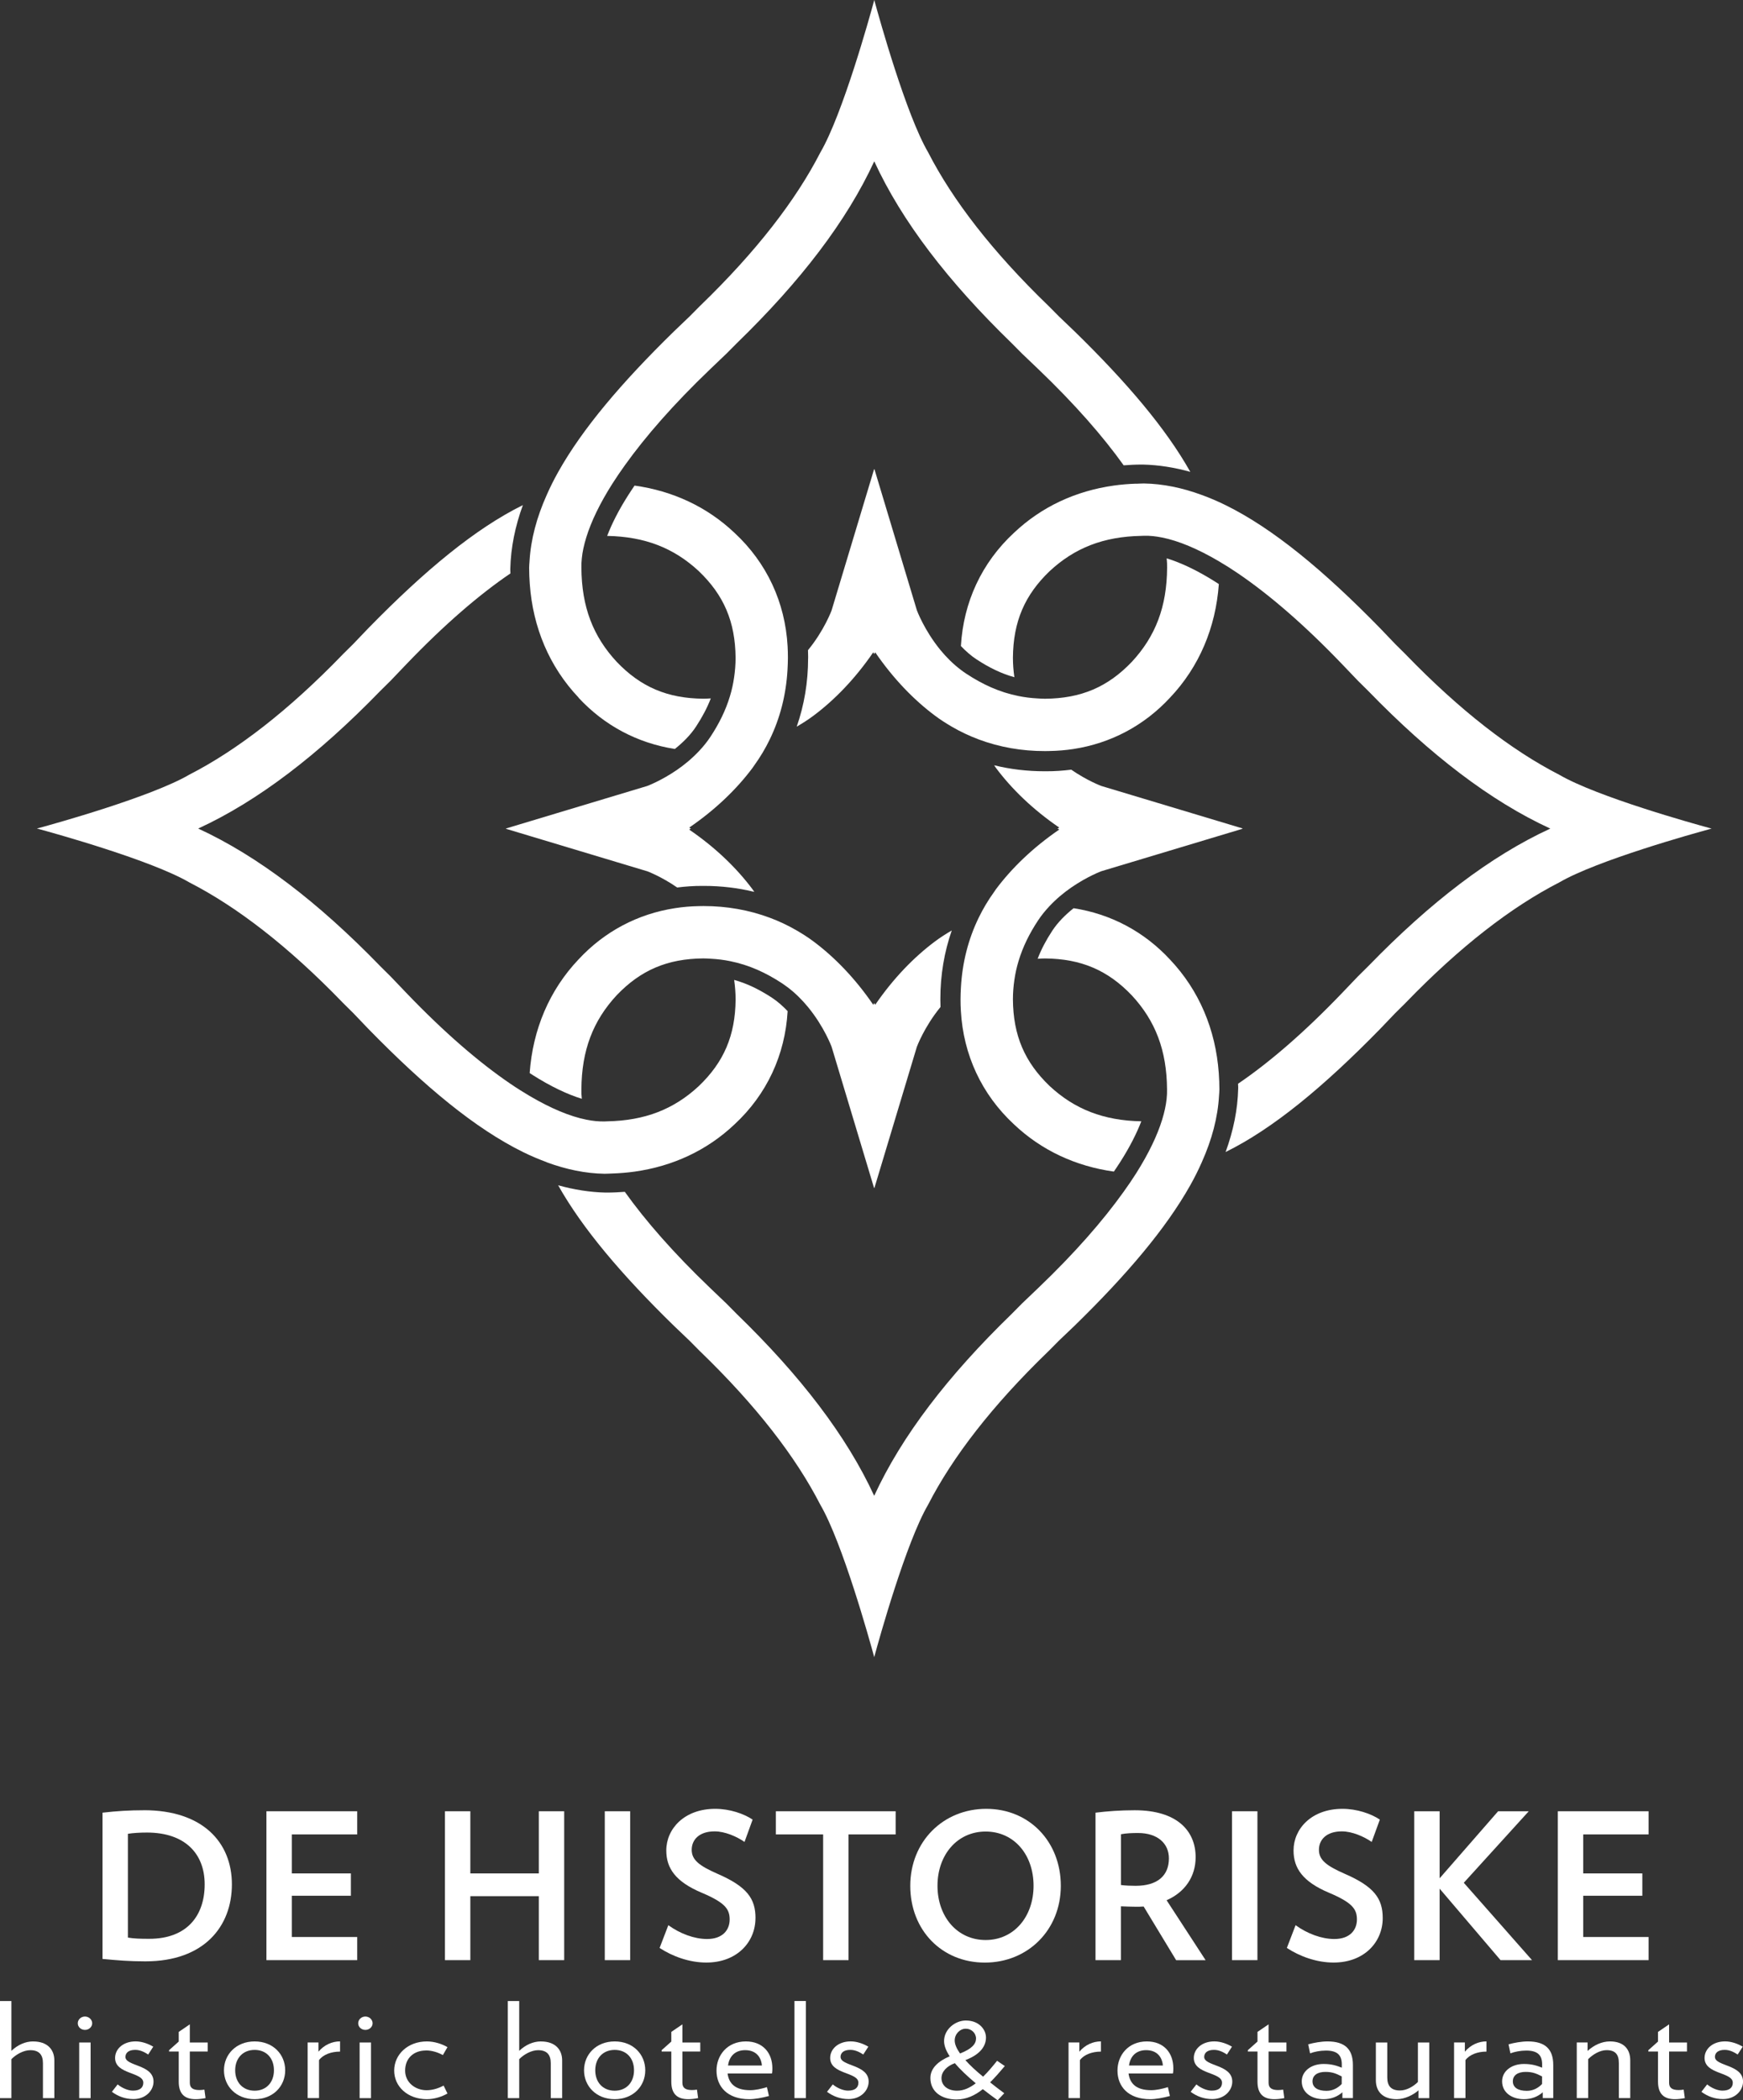 <?xml version="1.0" encoding="UTF-8"?>
<svg id="Layer_1" data-name="Layer 1" xmlns="http://www.w3.org/2000/svg" viewBox="0 0 503.29 606.44">
  <rect x="0" y="0" width="503.29" height="606.44" fill="#333333" stroke="none"/>
  <defs>
    <style>
      .cls-1 {
        fill: #fff;
      }
    </style>
  </defs>
  <path class="cls-1" d="M9.57,589.45c-2.29,0-4.45,1-6.28,2.72v-14.38H0v28.04H3.29v-11.25c1.29-1.34,3.49-2.6,5.45-2.6,2.5,0,3.66,1.26,3.66,3.75v10.1h3.29v-10.9c0-3.21-2.08-5.47-6.11-5.47Z"/>
  <path class="cls-1" d="M24.54,582.26c-1.16,0-2.08,.88-2.08,1.95s.91,1.91,2.08,1.91,2.08-.88,2.08-1.91-.92-1.95-2.08-1.95Z"/>
  <rect class="cls-1" x="22.87" y="589.76" width="3.29" height="16.07"/>
  <path class="cls-1" d="M36.22,593.96c0-1.15,.83-2.07,2.83-2.07,1.41,0,2.62,.61,3.74,1.34l1.46-2.26c-1.33-.8-3.24-1.53-5.07-1.53-3.7,0-5.95,2.26-5.95,4.78,0,4.82,8.15,4.02,8.15,7.15,0,1.41-.96,2.29-3,2.29-1.33,0-3.08-.69-4.41-1.8l-1.66,2.14c1.75,1.3,3.83,2.1,6.24,2.1,3.45,0,5.78-2.41,5.78-5.05,0-4.97-8.11-4.4-8.11-7.12Z"/>
  <path class="cls-1" d="M54.81,584.52l-3.2,2.18v2.79l-2.79,2.49v.38h2.79v8.72c0,3.52,1.71,5.05,4.87,5.05,.92,0,1.83-.11,2.87-.31l-.33-2.45c-.58,.08-.96,.12-1.46,.12-1.83,0-2.75-.61-2.75-2.1v-9.03h5.16v-2.6h-5.16v-5.24Z"/>
  <path class="cls-1" d="M73.53,589.45c-5.32,0-8.86,3.75-8.86,8.34s3.54,8.34,8.86,8.34,8.82-3.75,8.82-8.34-3.49-8.34-8.82-8.34Zm0,14.23c-3.37,0-5.62-2.37-5.62-5.89s2.25-5.89,5.62-5.89,5.57,2.37,5.57,5.89-2.25,5.89-5.57,5.89Z"/>
  <path class="cls-1" d="M91.95,592.43v-2.68h-3.12v16.07h3.29v-10.98c1.21-1.61,3.54-2.45,6.07-2.45v-2.95c-2.29,0-4.58,1-6.24,2.98Z"/>
  <path class="cls-1" d="M105.51,582.26c-1.16,0-2.08,.88-2.08,1.95s.91,1.91,2.08,1.91,2.08-.88,2.08-1.91-.92-1.95-2.08-1.95Z"/>
  <rect class="cls-1" x="103.84" y="589.76" width="3.29" height="16.07"/>
  <path class="cls-1" d="M122.97,592.05c1.79,0,3.49,.57,4.91,1.34l1.33-2.29c-1.58-.92-3.79-1.65-5.95-1.65-5.53,0-9.44,3.79-9.44,8.42s3.91,8.26,9.44,8.26c2.16,0,4.37-.73,5.95-1.64l-1.12-2.29c-1.41,.76-3.12,1.34-4.91,1.34-3.2,0-6.2-2.18-6.2-5.66,0-3.67,2.58-5.81,5.99-5.81Z"/>
  <path class="cls-1" d="M156.2,589.45c-2.29,0-4.45,1-6.28,2.72v-14.38h-3.29v28.04h3.29v-11.25c1.29-1.34,3.49-2.6,5.45-2.6,2.5,0,3.66,1.26,3.66,3.75v10.1h3.29v-10.9c0-3.21-2.08-5.47-6.11-5.47Z"/>
  <path class="cls-1" d="M177.5,589.45c-5.32,0-8.86,3.75-8.86,8.34s3.54,8.34,8.86,8.34,8.82-3.75,8.82-8.34-3.49-8.34-8.82-8.34Zm0,14.23c-3.37,0-5.62-2.37-5.62-5.89s2.25-5.89,5.62-5.89,5.57,2.37,5.57,5.89-2.25,5.89-5.57,5.89Z"/>
  <path class="cls-1" d="M197.04,584.52l-3.2,2.18v2.79l-2.79,2.49v.38h2.79v8.72c0,3.52,1.71,5.05,4.87,5.05,.92,0,1.83-.11,2.87-.31l-.33-2.45c-.58,.08-.96,.12-1.46,.12-1.83,0-2.75-.61-2.75-2.1v-9.03h5.16v-2.6h-5.16v-5.24Z"/>
  <path class="cls-1" d="M215.38,589.45c-5.41,0-8.49,4.02-8.49,8.42,0,4.63,3.16,8.26,9.44,8.26,1.62,0,3.7-.38,5.7-.92l-.58-2.56c-1.62,.5-3.37,.88-4.83,.88-4.49,0-6.16-2.07-6.53-4.82h12.81c.12-.57,.12-.99,.12-1.53,0-4.36-2.7-7.73-7.65-7.73Zm-5.16,6.96c.37-2.75,2.12-4.44,4.95-4.44,3.08,0,4.62,1.95,4.83,4.44h-9.78Z"/>
  <rect class="cls-1" x="229.4" y="577.78" width="3.29" height="28.04"/>
  <path class="cls-1" d="M242.7,593.96c0-1.15,.83-2.07,2.83-2.07,1.41,0,2.62,.61,3.74,1.34l1.46-2.26c-1.33-.8-3.24-1.53-5.07-1.53-3.7,0-5.95,2.26-5.95,4.78,0,4.82,8.15,4.02,8.15,7.15,0,1.41-.96,2.29-2.99,2.29-1.33,0-3.08-.69-4.41-1.8l-1.66,2.14c1.75,1.3,3.83,2.1,6.24,2.1,3.45,0,5.78-2.41,5.78-5.05,0-4.97-8.11-4.4-8.11-7.12Z"/>
  <path class="cls-1" d="M287.91,595.04c-1.29,1.61-2.62,3.21-4.04,4.59-2.12-1.72-3.83-3.33-5.12-4.78,4.62-1.76,5.95-4.29,5.95-6.54s-1.95-4.9-5.82-4.9c-3.04,0-6.28,2.53-6.28,5.93,0,1.34,.58,2.83,1.62,4.4-3.29,1.41-5.57,3.44-5.57,6.27,0,4.05,3.33,6.2,7.53,6.2,2.91,0,5.37-1.19,7.61-2.98,1.37,1.07,2.79,2.14,4.28,3.21l1.91-2.03c-1.46-1.07-2.83-2.14-4.08-3.14,1.41-1.42,2.83-3.02,4.24-4.71l-2.25-1.53Zm-9.03-9.26c1.66,0,2.95,1.3,2.95,2.83s-1.16,2.98-4.62,4.32c-1-1.42-1.54-2.68-1.54-3.75,0-1.91,1.54-3.4,3.2-3.4Zm-2.54,17.9c-2.62,0-4.49-1.42-4.49-3.63,0-1.91,1.62-3.52,3.87-4.32,1.54,1.84,3.62,3.79,6.03,5.81-1.71,1.3-3.45,2.14-5.41,2.14Z"/>
  <path class="cls-1" d="M311.66,592.43v-2.68h-3.12v16.07h3.29v-10.98c1.21-1.61,3.54-2.45,6.07-2.45v-2.95c-2.29,0-4.58,1-6.24,2.98Z"/>
  <path class="cls-1" d="M331.16,589.45c-5.41,0-8.49,4.02-8.49,8.42,0,4.63,3.16,8.26,9.44,8.26,1.62,0,3.7-.38,5.7-.92l-.58-2.56c-1.62,.5-3.37,.88-4.83,.88-4.49,0-6.16-2.07-6.53-4.82h12.81c.12-.57,.12-.99,.12-1.53,0-4.36-2.7-7.73-7.65-7.73Zm-5.16,6.96c.37-2.75,2.12-4.44,4.95-4.44,3.08,0,4.62,1.95,4.83,4.44h-9.78Z"/>
  <path class="cls-1" d="M347.71,593.96c0-1.15,.83-2.07,2.83-2.07,1.41,0,2.62,.61,3.74,1.34l1.45-2.26c-1.33-.8-3.24-1.53-5.07-1.53-3.7,0-5.95,2.26-5.95,4.78,0,4.82,8.15,4.02,8.15,7.15,0,1.41-.96,2.29-2.99,2.29-1.33,0-3.08-.69-4.41-1.8l-1.66,2.14c1.75,1.3,3.83,2.1,6.24,2.1,3.45,0,5.78-2.41,5.78-5.05,0-4.97-8.11-4.4-8.11-7.12Z"/>
  <path class="cls-1" d="M366.3,584.52l-3.2,2.18v2.79l-2.79,2.49v.38h2.79v8.72c0,3.52,1.71,5.05,4.87,5.05,.91,0,1.83-.11,2.87-.31l-.33-2.45c-.58,.08-.96,.12-1.46,.12-1.83,0-2.75-.61-2.75-2.1v-9.03h5.16v-2.6h-5.16v-5.24Z"/>
  <path class="cls-1" d="M383.27,589.45c-1.75,0-3.91,.38-5.53,.84l.54,2.6c1.21-.46,2.91-.8,4.58-.8,3.2,0,4.58,1.26,4.58,3.98v.96c-1.5-.57-2.87-1.07-5.28-1.07-3.58,0-6.28,2.1-6.28,5.01,0,3.29,2.87,5.16,6.32,5.16,2.16,0,3.99-.73,5.41-1.99v1.68h3.04v-9.56c0-4.63-2.37-6.81-7.36-6.81Zm4.16,12.28c-1.08,1.15-2.58,1.99-4.41,1.99-2.58,0-4.04-1-4.04-2.75s1.46-2.72,3.7-2.72c1.91,0,3,.42,4.74,1.3v2.18Z"/>
  <path class="cls-1" d="M409.43,601.16c-1.33,1.3-3.24,2.45-5.2,2.45-2.5,0-3.66-1.26-3.66-3.75v-10.1h-3.29v10.9c0,3.21,1.95,5.47,6.03,5.47,2.29,0,4.78-1.22,6.28-2.56v2.26h3.12v-16.07h-3.29v11.4Z"/>
  <path class="cls-1" d="M422.98,592.43v-2.68h-3.12v16.07h3.29v-10.98c1.21-1.61,3.54-2.45,6.07-2.45v-2.95c-2.29,0-4.58,1-6.24,2.98Z"/>
  <path class="cls-1" d="M441.12,589.45c-1.75,0-3.91,.38-5.53,.84l.54,2.6c1.21-.46,2.91-.8,4.58-.8,3.2,0,4.58,1.26,4.58,3.98v.96c-1.5-.57-2.87-1.07-5.28-1.07-3.58,0-6.28,2.1-6.28,5.01,0,3.29,2.87,5.16,6.32,5.16,2.16,0,3.99-.73,5.41-1.99v1.68h3.04v-9.56c0-4.63-2.37-6.81-7.36-6.81Zm4.16,12.28c-1.08,1.15-2.58,1.99-4.41,1.99-2.58,0-4.04-1-4.04-2.75s1.46-2.72,3.7-2.72c1.91,0,3,.42,4.74,1.3v2.18Z"/>
  <path class="cls-1" d="M464.86,589.45c-2.33,0-4.62,1.07-6.45,2.75v-2.45h-3.12v16.07h3.29v-11.25c1.33-1.34,3.37-2.6,5.32-2.6,2.54,0,3.54,1.26,3.54,3.75v10.1h3.29v-10.9c0-3.21-1.83-5.47-5.87-5.47Z"/>
  <path class="cls-1" d="M481.95,584.52l-3.2,2.18v2.79l-2.79,2.49v.38h2.79v8.72c0,3.52,1.71,5.05,4.87,5.05,.91,0,1.83-.11,2.87-.31l-.33-2.45c-.58,.08-.96,.12-1.46,.12-1.83,0-2.75-.61-2.75-2.1v-9.03h5.16v-2.6h-5.16v-5.24Z"/>
  <path class="cls-1" d="M495.18,593.96c0-1.15,.83-2.07,2.83-2.07,1.41,0,2.62,.61,3.74,1.34l1.46-2.26c-1.33-.8-3.24-1.53-5.07-1.53-3.7,0-5.95,2.26-5.95,4.78,0,4.82,8.15,4.02,8.15,7.15,0,1.41-.96,2.29-2.99,2.29-1.33,0-3.08-.69-4.41-1.8l-1.66,2.14c1.75,1.3,3.83,2.1,6.24,2.1,3.45,0,5.78-2.41,5.78-5.05,0-4.97-8.11-4.4-8.11-7.12Z"/>
  <path class="cls-1" d="M218.15,553.84c0-5.63-2.46-9.09-10.97-12.79-5.34-2.34-7.45-4.04-7.45-6.92s2.11-5.33,6.63-5.33c2.93,0,6.34,1.46,8.62,3.05l2.34-6.45c-2.52-1.7-6.62-3.11-10.79-3.11-8.97,0-14.14,5.8-14.14,12.02,0,5.16,2.7,9.03,10.21,12.2,6.8,2.87,8.09,4.75,8.09,7.74s-2,5.63-6.51,5.63c-3.69,0-7.8-1.53-11.2-3.99l-2.52,6.57c3.75,2.46,8.62,4.22,13.49,4.22,8.86,0,14.19-5.92,14.19-12.84Z"/>
  <rect class="cls-1" x="355.75" y="522.99" width="7.33" height="42.99"/>
  <polygon class="cls-1" points="224.02 529.68 237.68 529.68 237.68 565.98 245.01 565.98 245.01 529.68 258.62 529.68 258.62 522.99 224.02 522.99 224.02 529.68"/>
  <rect class="cls-1" x="174.63" y="522.99" width="7.33" height="42.99"/>
  <polygon class="cls-1" points="76.93 565.98 103.14 565.98 103.14 559.3 84.26 559.3 84.26 547.39 101.32 547.39 101.32 540.94 84.26 540.94 84.26 529.68 103.14 529.68 103.14 522.99 76.93 522.99 76.93 565.98"/>
  <polygon class="cls-1" points="155.58 540.94 135.81 540.94 135.81 522.99 128.48 522.99 128.48 565.98 135.81 565.98 135.81 547.51 155.58 547.51 155.58 565.98 162.91 565.98 162.91 522.99 155.58 522.99 155.58 540.94"/>
  <path class="cls-1" d="M41.56,522.7c-4.28,0-7.8,.23-11.96,.7v42.23c4.34,.41,7.68,.7,12.38,.7,17.01,0,24.98-10.14,24.98-22.23s-8.39-21.41-25.4-21.41Zm1.53,37.12c-2.82,0-4.34-.06-6.16-.35v-29.97c1.52-.24,3.4-.36,5.51-.36,10.91,0,16.66,6.04,16.66,14.96s-4.99,15.72-16.01,15.72Z"/>
  <polygon class="cls-1" points="476.03 559.3 457.15 559.3 457.15 547.39 474.22 547.39 474.22 540.94 457.15 540.94 457.15 529.68 476.03 529.68 476.03 522.99 449.82 522.99 449.82 565.98 476.03 565.98 476.03 559.3"/>
  <polygon class="cls-1" points="422.67 543.64 441.43 522.99 432.58 522.99 415.69 542.35 415.69 522.99 408.36 522.99 408.36 565.98 415.69 565.98 415.69 545.34 433.28 565.98 442.37 565.98 422.67 543.64"/>
  <path class="cls-1" d="M336.86,548.68c5.34-2.35,8.38-6.86,8.38-12.43,0-7.63-5.4-13.55-17.59-13.55-4.34,0-7.92,.29-11.32,.7v42.58h7.33v-15.54c1.41,.05,2.87,.12,4.28,.12,.82,0,1.53,0,2.29-.06l9.38,15.49h8.51l-11.26-17.3Zm-8.97-4.16c-1.41,0-2.87-.06-4.22-.23v-14.66c1.47-.29,3.17-.36,4.93-.36,5.63,0,8.92,2.99,8.92,7.33,0,4.93-3.23,7.92-9.62,7.92Z"/>
  <path class="cls-1" d="M284.78,522.29c-12.43,0-21.94,9.44-21.94,22.23s9.09,22.17,21.53,22.17,21.94-9.44,21.94-22.17-9.09-22.23-21.52-22.23Zm-.18,37.88c-8.21,0-13.9-6.74-13.9-15.66s5.69-15.66,13.9-15.66,13.84,6.69,13.84,15.66-5.69,15.66-13.84,15.66Z"/>
  <path class="cls-1" d="M388.29,541.05c-5.34-2.34-7.45-4.04-7.45-6.92s2.11-5.33,6.62-5.33c2.93,0,6.33,1.46,8.62,3.05l2.35-6.45c-2.52-1.7-6.63-3.11-10.79-3.11-8.97,0-14.13,5.8-14.13,12.02,0,5.16,2.7,9.03,10.21,12.2,6.8,2.87,8.09,4.75,8.09,7.74s-1.99,5.63-6.51,5.63c-3.69,0-7.8-1.53-11.2-3.99l-2.52,6.57c3.75,2.46,8.62,4.22,13.49,4.22,8.86,0,14.19-5.92,14.19-12.84,0-5.63-2.46-9.09-10.97-12.79Z"/>
  <path class="cls-1" d="M358.68,239.25l.12-.04-40.8-12.27s-4.03-1.49-8.68-4.7c-2.37,.3-4.78,.47-7.22,.46h-.21c-.12,0-.2,0-.24,0h-.06c-4.98,0-9.85-.58-14.53-1.73,.19,.26,.35,.53,.54,.79,4.52,6.04,10.6,11.96,18.24,17.19-.1,.07-.2,.15-.3,.22h-.2s.07,.05,.1,.08c-.03,.02-.06,.04-.1,.07h.2c.1,.07,.2,.15,.3,.22-7.64,5.24-13.72,11.15-18.24,17.19-.19,.26-.36,.53-.54,.79-1.71,2.37-3.2,4.86-4.46,7.46-3,6.17-4.73,12.93-5.13,20.07-.07,1.17-.12,2.34-.12,3.53,0,1.11,.03,2.22,.1,3.31,.71,12.68,6,24.1,15.32,32.75,7.98,7.56,17.87,12.11,28.86,13.65,.61-.91,1.23-1.81,1.78-2.68,2.81-4.39,4.81-8.38,6.14-11.84-10.93-.21-19.25-3.5-26.43-10.15-7.24-6.92-10.56-14.62-10.64-25.04,0-1.97,.16-3.83,.42-5.63,.27-1.89,.67-3.69,1.2-5.43,1.25-4.17,3.16-7.99,5.62-11.72,1-1.52,2.13-2.89,3.31-4.15,2.03-2.16,4.22-3.95,6.3-5.39,4.65-3.21,8.68-4.7,8.68-4.7l40.8-12.27-.12-.04Z"/>
  <path class="cls-1" d="M328.04,139.66c-2.17,.07-4.31,.25-6.4,.54-10.98,1.54-20.88,6.09-28.86,13.65-9.32,8.63-14.59,20.03-15.32,32.69,1.36,1.41,2.84,2.76,4.51,3.85,3.64,2.38,7.12,4.1,10.93,5.15-.26-1.79-.42-3.66-.42-5.63,.09-10.42,3.4-18.11,10.64-25.03,7.18-6.66,15.5-9.95,26.44-10.15,.26,0,.5-.03,.76-.03,1.61-.05,3.38,.13,5.26,.51,4.69,.94,10.21,3.22,16.42,6.88,1.78,1.05,3.6,2.19,5.49,3.48,8.93,6.07,19.06,14.74,30.09,26.26l4.52,4.73,3.03,3,.03,.03c17.83,18.37,35.24,31.72,52.49,39.66-17.25,7.94-34.66,21.28-52.49,39.65l-.03,.03-3.03,3-4.52,4.73c-11.03,11.52-21.16,20.2-30.09,26.26,0,.32,.04,.64,.04,.96v.38c-.15,6.16-1.4,12.25-3.64,18.38,13.65-6.73,28.22-18.76,44.59-35.51l4.41-4.61,2.88-2.85c.08-.08,.16-.17,.24-.25,15.55-16.07,30.35-27.51,44.21-34.62,10.94-6.39,38.89-14.16,43.38-15.38h0c.39-.11,.62-.17,.62-.17h0s-.23-.07-.62-.17h0c-4.49-1.22-32.44-8.99-43.38-15.38-13.86-7.11-28.66-18.56-44.21-34.62-.08-.08-.16-.16-.24-.25l-2.88-2.85-4.41-4.61c-16.35-16.74-30.92-28.77-44.57-35.5-2.32-1.15-4.62-2.12-6.89-2.95-5.68-2.09-11.23-3.23-16.7-3.32-.77,0-1.51,.06-2.28,.08Z"/>
  <path class="cls-1" d="M252.43,478.49h0s0,0,0,0c0,0,.06-.23,.17-.62h0c1.22-4.5,8.99-32.44,15.38-43.38,7.11-13.87,18.56-28.67,34.63-44.21,.08-.08,.16-.16,.25-.24l2.85-2.88,4.61-4.4c15.1-14.74,26.35-28.04,33.36-40.51,1.26-2.24,2.36-4.45,3.33-6.65,2.94-6.57,4.62-12.93,4.98-19.18,.04-.61,.1-1.22,.11-1.83,0-1.6-.07-3.18-.18-4.74-.91-12.56-5.65-23.88-14.1-32.8-7.51-8.1-17.12-13.15-27.82-14.81-2.26,1.8-4.49,3.97-6.18,6.54-1.77,2.71-3.16,5.33-4.2,8.06,.71-.04,1.4-.09,2.13-.09,10.42,.09,18.12,3.4,25.04,10.64,6.82,7.35,10.12,15.88,10.19,27.2,.03,.86-.03,1.76-.12,2.7-.19,1.85-.63,3.86-1.29,6.01-1.41,4.57-3.89,9.77-7.54,15.54-1.08,1.71-2.3,3.49-3.59,5.29-5.96,8.34-14.07,17.65-24.6,27.72l-4.73,4.52-3,3.03-.03,.03c-18.38,17.83-31.72,35.23-39.66,52.48-7.94-17.25-21.28-34.66-39.66-52.48l-.03-.03-3-3.03-4.73-4.52c-10.52-10.07-18.64-19.38-24.59-27.72-1.71,.13-3.43,.22-5.18,.22h-.38c-4.59-.11-9.13-.84-13.69-2.11,7.01,12.47,18.27,25.77,33.37,40.52l4.61,4.4,2.85,2.88c.08,.08,.17,.16,.25,.24,16.07,15.54,27.52,30.34,34.63,44.21,6.39,10.94,14.16,38.89,15.39,43.37h0c.1,.4,.16,.63,.16,.63Z"/>
  <path class="cls-1" d="M203.1,276.74c.73,0,1.43,.05,2.14,.09,1.93,.1,3.78,.33,5.54,.69,5.55,1.11,10.39,3.35,15.11,6.45,.52,.35,1.02,.71,1.51,1.08,2.3,1.73,4.26,3.72,5.9,5.72,4.7,5.71,6.83,11.5,6.83,11.5l12.27,40.8,.03-.12,.04,.12,12.27-40.8s2.14-5.79,6.83-11.5c-.02-.61-.04-1.23-.04-1.85v-.21c0-.12,0-.2,0-.24v-.06c0-6.86,1.12-13.5,3.29-19.74-1.68,.98-3.32,2.02-4.89,3.2-6.04,4.52-11.96,10.6-17.2,18.24-.07-.11-.14-.2-.22-.3v-.19s-.05,.07-.08,.1c-.02-.03-.04-.06-.07-.1v.19c-.08,.1-.15,.19-.22,.3-5.24-7.64-11.15-13.72-17.2-18.24-1.57-1.18-3.21-2.22-4.89-3.2-2.49-1.45-5.09-2.68-7.79-3.68-5.98-2.23-12.42-3.38-19.16-3.37-.42,0-.84,.02-1.25,.02-2.36,.04-4.68,.23-6.95,.59-10.72,1.65-20.34,6.7-27.86,14.81-8.45,8.92-13.19,20.24-14.1,32.8,.19,.12,.4,.27,.59,.39,5.55,3.55,10.47,5.82,14.47,7.04-.1-.93-.14-1.83-.12-2.69,.06-11.32,3.37-19.85,10.18-27.2,6.92-7.24,14.62-10.56,25.04-10.64Z"/>
  <path class="cls-1" d="M157.85,335.6c5.69,2.09,11.23,3.23,16.7,3.32,.77,0,1.52-.06,2.28-.08,2.17-.07,4.31-.25,6.41-.54,10.98-1.54,20.88-6.09,28.86-13.65,9.32-8.64,14.6-20.04,15.33-32.69-1.35-1.41-2.84-2.76-4.51-3.86-3.65-2.37-7.12-4.1-10.93-5.15,.25,1.8,.41,3.66,.42,5.63-.09,10.42-3.4,18.12-10.65,25.04-7.17,6.66-15.5,9.95-26.43,10.16-.26,0-.51,.03-.77,.03-1.61,.04-3.37-.13-5.26-.51-4.7-.94-10.21-3.22-16.42-6.88-1.78-1.05-3.6-2.19-5.49-3.48-8.93-6.07-19.05-14.74-30.09-26.27l-4.52-4.73-3.03-3-.03-.04c-17.83-18.37-35.24-31.71-52.49-39.66,17.25-7.94,34.66-21.28,52.49-39.65l.03-.03,3.03-3,4.52-4.73c11.03-11.52,21.16-20.2,30.09-26.26,0-.32-.04-.64-.04-.96v-.38c.15-6.16,1.4-12.26,3.63-18.38-13.65,6.73-28.22,18.76-44.59,35.51l-4.41,4.61-2.88,2.85c-.08,.08-.16,.16-.24,.25-15.54,16.07-30.35,27.51-44.21,34.62-10.94,6.39-38.88,14.16-43.37,15.38h-.01c-.39,.11-.62,.16-.62,.16h0s.23,.07,.62,.17h.01c4.49,1.22,32.43,8.99,43.37,15.38,13.87,7.11,28.67,18.56,44.21,34.62,.08,.09,.16,.17,.24,.25l2.88,2.85,4.41,4.61c16.35,16.75,30.92,28.78,44.57,35.51,2.32,1.15,4.61,2.11,6.89,2.95Z"/>
  <path class="cls-1" d="M186.86,251.56s4.03,1.49,8.68,4.7c2.37-.3,4.78-.47,7.22-.46h.21c.12,0,.21,0,.25,0h.06c4.98,0,9.84,.58,14.53,1.73-.19-.26-.35-.53-.55-.79-4.52-6.04-10.6-11.96-18.24-17.19,.11-.07,.2-.14,.3-.22h.19s-.06-.05-.1-.08c.03-.02,.06-.04,.1-.07h-.19c-.1-.07-.19-.15-.3-.22,7.64-5.24,13.72-11.15,18.24-17.19,.19-.26,.36-.53,.55-.79,1.71-2.37,3.19-4.86,4.45-7.46,3-6.17,4.72-12.93,5.13-20.07,.06-1.17,.12-2.34,.12-3.53,0-1.12-.03-2.22-.09-3.31-.71-12.68-6-24.1-15.33-32.75-7.98-7.56-17.87-12.11-28.86-13.65-.61,.91-1.23,1.81-1.78,2.69-2.81,4.39-4.81,8.38-6.13,11.84,10.93,.21,19.25,3.5,26.43,10.15,7.25,6.92,10.56,14.62,10.65,25.04,0,1.97-.16,3.83-.42,5.62-.27,1.89-.67,3.7-1.2,5.44-1.25,4.17-3.16,7.99-5.62,11.72-1,1.52-2.12,2.89-3.31,4.15-2.03,2.16-4.22,3.95-6.3,5.39-4.65,3.21-8.68,4.7-8.68,4.7l-40.8,12.28,.12,.03-.12,.04,40.8,12.27Z"/>
  <path class="cls-1" d="M167.04,201.45c7.51,8.1,17.12,13.15,27.82,14.81,2.26-1.8,4.49-3.96,6.17-6.54,1.77-2.71,3.16-5.33,4.21-8.06-.71,.04-1.41,.09-2.13,.09-10.42-.09-18.12-3.4-25.04-10.65-6.82-7.35-10.13-15.87-10.19-27.2-.02-.86,.02-1.76,.12-2.69,.18-1.85,.62-3.87,1.28-6.02,1.41-4.57,3.89-9.78,7.55-15.54,1.09-1.71,2.3-3.49,3.59-5.29,5.96-8.34,14.08-17.65,24.6-27.72l4.73-4.52,3-3.02,.03-.03c18.37-17.83,31.71-35.24,39.66-52.49,7.93,17.25,21.28,34.66,39.66,52.49l.03,.03,3,3.02,4.73,4.52c10.52,10.07,18.64,19.38,24.6,27.72,1.71-.13,3.43-.22,5.17-.22h.38c4.59,.11,9.14,.84,13.69,2.11-7.01-12.48-18.27-25.77-33.37-40.52l-4.61-4.41-2.85-2.88c-.08-.08-.17-.16-.25-.24-16.07-15.54-27.51-30.35-34.62-44.21-6.4-10.94-14.16-38.89-15.39-43.37h0c-.1-.4-.16-.64-.16-.64h0s0,0,0,0c0,0-.06,.23-.17,.62h0c-1.22,4.5-8.99,32.44-15.38,43.38-7.11,13.87-18.56,28.67-34.62,44.21-.08,.08-.17,.16-.25,.24l-2.85,2.88-4.61,4.41c-15.09,14.75-26.36,28.03-33.36,40.51-1.26,2.24-2.36,4.45-3.33,6.65-2.94,6.56-4.62,12.93-4.98,19.18-.04,.61-.1,1.22-.11,1.83,0,1.6,.07,3.18,.18,4.74,.91,12.56,5.65,23.88,14.1,32.8Z"/>
  <path class="cls-1" d="M233.34,190.09c0,6.86-1.12,13.5-3.29,19.73,1.68-.98,3.32-2.02,4.9-3.21,6.04-4.52,11.95-10.6,17.19-18.24,.07,.11,.15,.2,.22,.3v.19s.05-.07,.08-.1c.02,.03,.04,.06,.07,.1v-.19c.07-.1,.15-.19,.22-.3,5.24,7.64,11.15,13.72,17.2,18.24,1.57,1.19,3.21,2.22,4.89,3.21,2.49,1.45,5.1,2.68,7.79,3.69,5.98,2.23,12.42,3.38,19.16,3.36,.42,0,.84-.01,1.26-.02,2.36-.04,4.68-.23,6.95-.58,10.71-1.65,20.34-6.7,27.86-14.82,8.45-8.92,13.19-20.24,14.1-32.8-.19-.12-.4-.27-.59-.39-5.55-3.55-10.47-5.82-14.47-7.04,.09,.93,.14,1.83,.12,2.69-.06,11.32-3.37,19.85-10.19,27.2-6.92,7.25-14.62,10.56-25.04,10.65-.73,0-1.43-.05-2.13-.09-1.93-.1-3.78-.33-5.54-.69-5.55-1.11-10.39-3.36-15.1-6.46-.52-.34-1.02-.7-1.51-1.07-2.3-1.73-4.26-3.72-5.91-5.72-4.69-5.71-6.83-11.5-6.83-11.5l-12.27-40.8-.03,.12-.04-.12-12.28,40.8s-2.12,5.79-6.82,11.5c.02,.61,.04,1.23,.04,1.85v.21c0,.12,0,.2,0,.24v.06Z"/>
</svg>